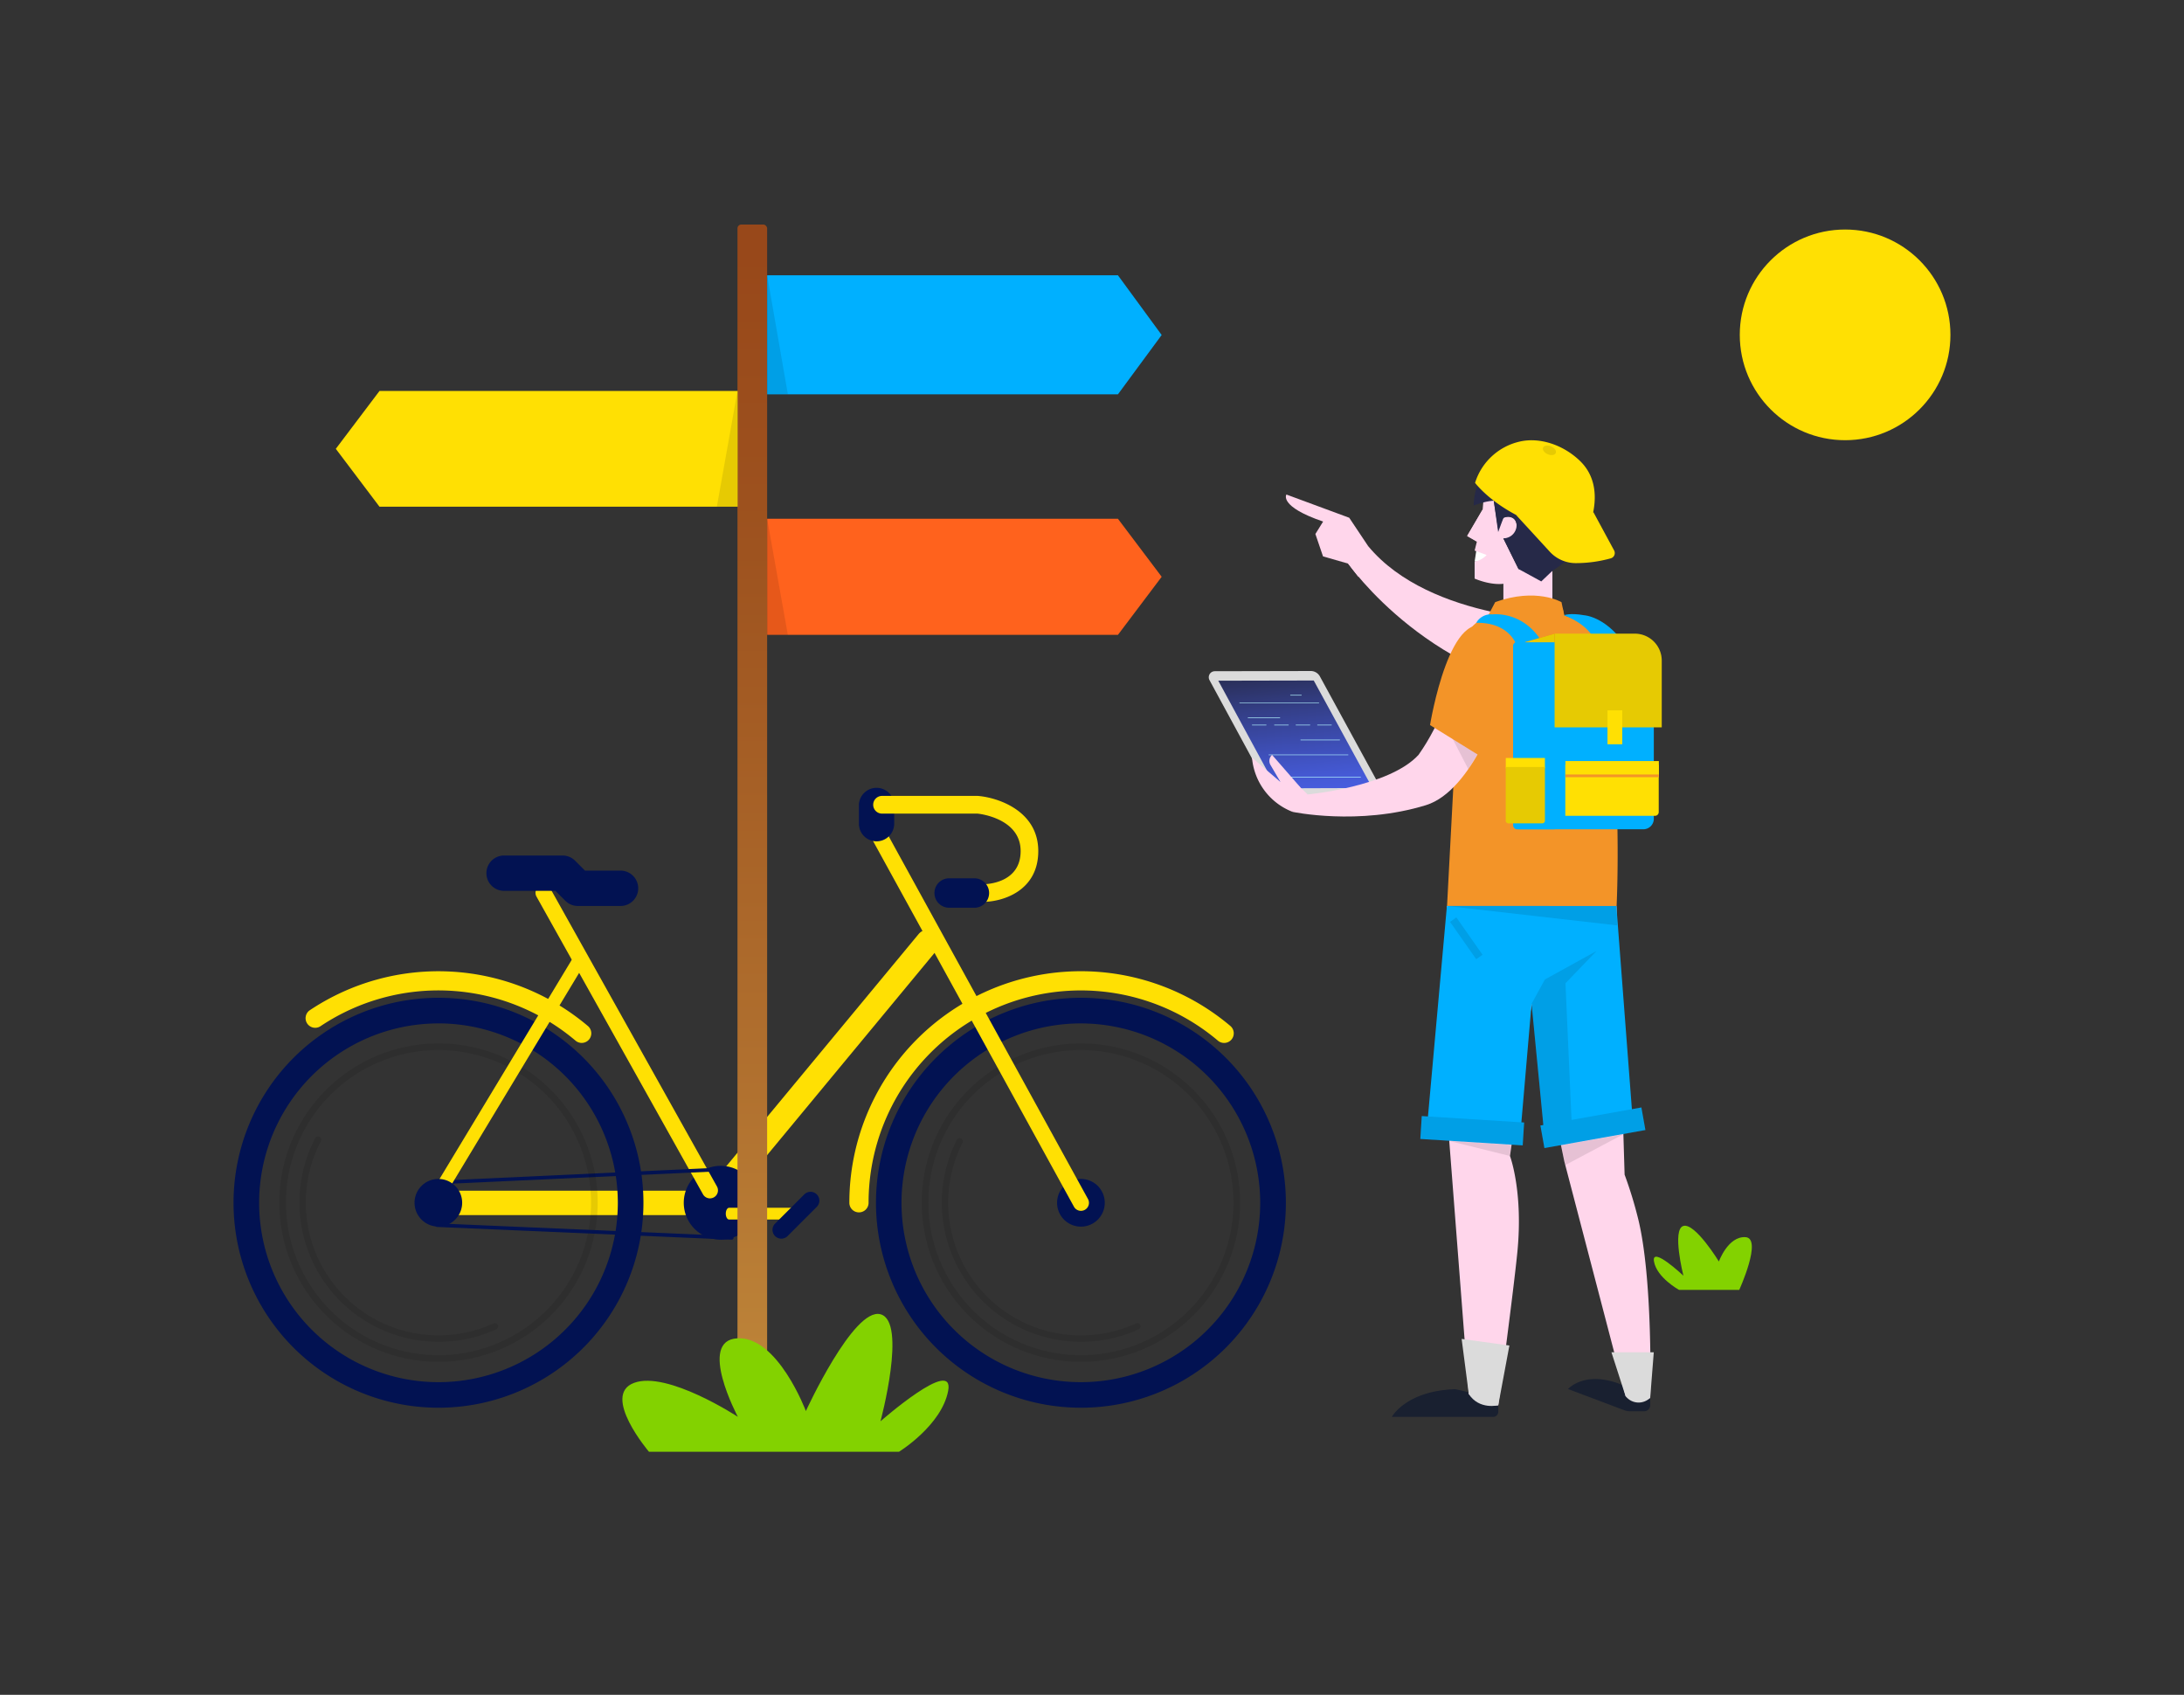 <svg id="Livello_1" data-name="Livello 1" xmlns="http://www.w3.org/2000/svg" xmlns:xlink="http://www.w3.org/1999/xlink" viewBox="0 0 658.56 510.99"><rect x="0" y="0" width="658.56" height="510.99" fill="#333333" stroke="none"/><defs><style>.cls-1,.cls-15{fill:none;}.cls-2{fill:#ffe003;}.cls-3{fill:#021252;}.cls-4,.cls-8{opacity:0.1;}.cls-5{fill:#d1d0e1;}.cls-6{fill:url(#Sfumatura_senza_nome_10);}.cls-7{fill:#ff621d;}.cls-8{isolation:isolate;}.cls-9{fill:#00b0ff;}.cls-10{fill:#83d200;}.cls-11{fill:#ffd6eb;}.cls-12{fill:#e1bc3d;}.cls-13{fill:#dbdbdb;}.cls-14{fill:url(#Sfumatura_senza_nome_8);}.cls-15{stroke:#b5f7ff;stroke-linecap:round;stroke-linejoin:round;stroke-width:0.17px;}.cls-16{fill:#fff;}.cls-17{fill:#262948;}.cls-18{fill:#f39428;}.cls-19{fill:#192030;}</style><linearGradient id="Sfumatura_senza_nome_10" x1="-1607.23" y1="42.6" x2="-1607.23" y2="43.79" gradientTransform="matrix(9.11, 0, 0, -356.73, 14868.73, 15699.18)" gradientUnits="userSpaceOnUse"><stop offset="0" stop-color="#ca9843"/><stop offset="0.41" stop-color="#b1712f"/><stop offset="0.79" stop-color="#9e531f"/><stop offset="1" stop-color="#98481a"/></linearGradient><linearGradient id="Sfumatura_senza_nome_8" x1="-1743.58" y1="25.22" x2="-1743.39" y2="23.98" gradientTransform="matrix(47.34, 0, 0, -33.12, 82935.29, 1033.65)" gradientUnits="userSpaceOnUse"><stop offset="0" stop-color="#262948"/><stop offset="0.35" stop-color="#343f88"/><stop offset="0.65" stop-color="#3e4fb8"/><stop offset="0.87" stop-color="#455ad6"/><stop offset="1" stop-color="#485ee2"/></linearGradient></defs><g id="Raggruppa_4369" data-name="Raggruppa 4369"><g id="Rettangolo_1868" data-name="Rettangolo 1868"><rect id="Rettangolo_2098" data-name="Rettangolo 2098" class="cls-1" x="25.57" y="53.76" width="607.41" height="403.46"/><rect id="Rettangolo_2099" data-name="Rettangolo 2099" class="cls-1" x="26.06" y="54.25" width="606.43" height="402.48"/></g><g id="Raggruppa_4368" data-name="Raggruppa 4368"><g id="Raggruppa_4365" data-name="Raggruppa 4365"><g id="Raggruppa_4345" data-name="Raggruppa 4345"><path id="Tracciato_10517" data-name="Tracciato 10517" class="cls-2" d="M216.34,366.36H132.16a3.69,3.69,0,0,1,0-7.37H212.9L277,281.62a3.66,3.66,0,0,1,5.14-.49l0,0a3.69,3.69,0,0,1,.47,5.19Z"/></g><path id="Tracciato_10518" data-name="Tracciato 10518" class="cls-3" d="M206.18,362.63a11.13,11.13,0,1,0,11.13-11.13h0A11.14,11.14,0,0,0,206.18,362.63Z"/><g id="Raggruppa_4346" data-name="Raggruppa 4346"><path id="Tracciato_10519" data-name="Tracciato 10519" class="cls-2" d="M214.08,361.31a2.41,2.41,0,0,1-2.11-1.24l-50.26-89.86a2.42,2.42,0,0,1,4.22-2.35l50.26,89.86a2.41,2.41,0,0,1-.93,3.28A2.45,2.45,0,0,1,214.08,361.31Z"/></g><path id="Tracciato_10520" data-name="Tracciato 10520" class="cls-3" d="M133.44,357a.54.54,0,1,1,0-1.08l85-3.94a.54.54,0,0,1,.56.52.53.53,0,0,1-.51.56l-85,3.94Z"/><g id="Raggruppa_4347" data-name="Raggruppa 4347"><path id="Tracciato_10521" data-name="Tracciato 10521" class="cls-3" d="M325.94,424.43a61.8,61.8,0,1,1,61.8-61.8A61.79,61.79,0,0,1,325.94,424.43Zm0-115.87A54.08,54.08,0,1,0,380,362.64h0a54.14,54.14,0,0,0-54.07-54.08Z"/></g><g id="Raggruppa_4348" data-name="Raggruppa 4348" class="cls-4"><path id="Tracciato_10522" data-name="Tracciato 10522" d="M325.94,410.59a48,48,0,1,1,48-48A48,48,0,0,1,325.94,410.59Zm0-94a46,46,0,1,0,46,46h0a46.08,46.08,0,0,0-46-46Z"/></g><g id="Raggruppa_4349" data-name="Raggruppa 4349" class="cls-4"><path id="Tracciato_10523" data-name="Tracciato 10523" d="M325.94,404.56A42,42,0,0,1,284,362.63a41.45,41.45,0,0,1,4.63-19.16,1,1,0,0,1,1.71.88A40,40,0,0,0,342.56,399a1,1,0,0,1,1.28.48,1,1,0,0,1-.47,1.28A41.47,41.47,0,0,1,325.94,404.56Z"/></g><g id="Raggruppa_4350" data-name="Raggruppa 4350"><path id="Tracciato_10524" data-name="Tracciato 10524" class="cls-2" d="M259,365.53a2.89,2.89,0,0,1-2.89-2.9h0A69.81,69.81,0,0,1,371,309.33a2.9,2.9,0,0,1-3.75,4.43,64,64,0,0,0-105.34,48.87,2.89,2.89,0,0,1-2.89,2.9Z"/></g><g id="Raggruppa_4351" data-name="Raggruppa 4351"><path id="Tracciato_10525" data-name="Tracciato 10525" class="cls-3" d="M132.22,424.43a61.8,61.8,0,1,1,61.8-61.8A61.8,61.8,0,0,1,132.22,424.43Zm0-115.87a54.08,54.08,0,1,0,54.08,54.07h0a54.15,54.15,0,0,0-54.08-54.08Z"/></g><g id="Raggruppa_4352" data-name="Raggruppa 4352" class="cls-4"><path id="Tracciato_10526" data-name="Tracciato 10526" d="M132.22,410.59a48,48,0,1,1,48-48A48,48,0,0,1,132.22,410.59Zm0-94a46,46,0,1,0,46,46h0a46.08,46.08,0,0,0-46-46Z"/></g><g id="Raggruppa_4353" data-name="Raggruppa 4353" class="cls-4"><path id="Tracciato_10527" data-name="Tracciato 10527" d="M132.22,404.56a42,42,0,0,1-41.93-41.93,41.32,41.32,0,0,1,4.62-19.16,1,1,0,1,1,1.71.88h0a39.53,39.53,0,0,0-4.4,18.28A40,40,0,0,0,148.84,399a1,1,0,0,1,1.28.48,1,1,0,0,1-.47,1.28A41.47,41.47,0,0,1,132.22,404.56Z"/></g><g id="Raggruppa_4354" data-name="Raggruppa 4354"><path id="Tracciato_10528" data-name="Tracciato 10528" class="cls-2" d="M175.42,314.44a2.89,2.89,0,0,1-1.87-.68,64,64,0,0,0-77-4.3,2.9,2.9,0,0,1-3.23-4.81,69.81,69.81,0,0,1,83.95,4.69,2.89,2.89,0,0,1-1.87,5.1Z"/></g><g id="Raggruppa_4355" data-name="Raggruppa 4355"><path id="Tracciato_10529" data-name="Tracciato 10529" class="cls-3" d="M220.69,373.76h0l-88.9-3.83a.55.55,0,0,1-.52-.57h0a.54.54,0,0,1,.54-.52h0l88.89,3.82a.55.55,0,0,1,.5.58.53.53,0,0,1-.52.5Z"/></g><g id="Raggruppa_4356" data-name="Raggruppa 4356"><path id="Tracciato_10530" data-name="Tracciato 10530" class="cls-2" d="M131.27,363.33a2,2,0,0,1-1-.26,1.87,1.87,0,0,1-.76-2.53l0-.07L173.24,288a2,2,0,0,1,2.69-.69,1.87,1.87,0,0,1,.76,2.53.25.25,0,0,0,0,.07L133,362.38A2,2,0,0,1,131.27,363.33Z"/></g><path id="Tracciato_10531" data-name="Tracciato 10531" class="cls-5" d="M327.64,362.63a1.7,1.7,0,1,1-1.7-1.7,1.71,1.71,0,0,1,1.7,1.7Z"/><path id="Tracciato_10532" data-name="Tracciato 10532" class="cls-5" d="M133.72,363.47a2.5,2.5,0,1,1-2.83-2.13,2.07,2.07,0,0,1,.35,0A2.33,2.33,0,0,1,133.72,363.47Z"/><path id="Tracciato_10533" data-name="Tracciato 10533" class="cls-3" d="M125,362.63a7.18,7.18,0,1,0,7.18-7.18h0A7.18,7.18,0,0,0,125,362.63Z"/><path id="Tracciato_10534" data-name="Tracciato 10534" class="cls-3" d="M318.75,362.63a7.19,7.19,0,1,0,7.19-7.18,7.18,7.18,0,0,0-7.19,7.18Z"/><g id="Raggruppa_4358" data-name="Raggruppa 4358"><g id="Raggruppa_4357" data-name="Raggruppa 4357"><path id="Tracciato_10535" data-name="Tracciato 10535" class="cls-3" d="M174.26,273.15h13a5.33,5.33,0,0,0,.15-10.65h-11l-3-3a5.31,5.31,0,0,0-3.76-1.56H151.77a5.33,5.33,0,0,0,0,10.65h15.7l3,3A5.31,5.31,0,0,0,174.26,273.15Z"/></g></g><g id="Raggruppa_4359" data-name="Raggruppa 4359"><path id="Tracciato_10536" data-name="Tracciato 10536" class="cls-2" d="M219.85,367.69h18.77c.55,0,1-.79,1-1.77s-.44-1.78-1-1.78H219.85c-.55,0-1,.8-1,1.78S219.3,367.69,219.85,367.69Z"/></g><g id="Raggruppa_4360" data-name="Raggruppa 4360"><path id="Tracciato_10537" data-name="Tracciato 10537" class="cls-3" d="M235.6,373.46a2.65,2.65,0,0,0,1.88-.78l8.87-8.87a2.66,2.66,0,0,0-3.76-3.76l-8.87,8.86a2.67,2.67,0,0,0,0,3.77,2.71,2.71,0,0,0,1.88.78Z"/></g><path id="Tracciato_10538" data-name="Tracciato 10538" class="cls-2" d="M328.05,361.47,265.78,248.15h-5.5l63.54,115.64a2.41,2.41,0,1,0,4.26-2.27Z"/><g id="Raggruppa_4364" data-name="Raggruppa 4364"><g id="Raggruppa_4361" data-name="Raggruppa 4361"><path id="Tracciato_10539" data-name="Tracciato 10539" class="cls-3" d="M264.31,253.66a5.33,5.33,0,0,0,5.33-5.32h0v-5.71a5.33,5.33,0,0,0-10.65,0v5.71a5.32,5.32,0,0,0,5.32,5.32Z"/></g><g id="Raggruppa_4362" data-name="Raggruppa 4362"><path id="Tracciato_10540" data-name="Tracciato 10540" class="cls-2" d="M290.45,271.91h6c5.75,0,16.63-3.2,16.63-15.31,0-12-11.9-16.1-18.19-16.63H265.81a2.67,2.67,0,0,0,0,5.33h28.85c.32,0,13.1,1.28,13.1,11.3,0,9.63-10.16,10-11.32,10h-6a2.66,2.66,0,1,0,0,5.32Z"/></g><g id="Raggruppa_4363" data-name="Raggruppa 4363"><path id="Tracciato_10541" data-name="Tracciato 10541" class="cls-3" d="M286,273.68h7.55a4.44,4.44,0,1,0,.13-8.87H286a4.44,4.44,0,0,0,0,8.87Z"/></g></g></g><rect id="Rettangolo_2100" data-name="Rettangolo 2100" class="cls-6" x="222.38" y="67.7" width="8.94" height="350.16" rx="1.15"/><path id="Tracciato_10542" data-name="Tracciato 10542" class="cls-7" d="M337.1,191.41H231.33v-35H337.1l13.19,17.49Z"/><path id="Tracciato_10543" data-name="Tracciato 10543" class="cls-8" d="M231.33,156.43l6.24,35h-6.24Z"/><path id="Tracciato_10544" data-name="Tracciato 10544" class="cls-9" d="M337.1,118.89H231.33V83H337.1L350.29,101Z"/><path id="Tracciato_10545" data-name="Tracciato 10545" class="cls-8" d="M231.33,83l6.24,35.86h-6.24Z"/><path id="Tracciato_10546" data-name="Tracciato 10546" class="cls-2" d="M114.43,152.77h108V117.88H114.43l-13.17,17.44Z"/><path id="Tracciato_10547" data-name="Tracciato 10547" class="cls-8" d="M222.38,117.88l-6.22,34.89h6.22Z"/><path id="Tracciato_10548" data-name="Tracciato 10548" class="cls-10" d="M195.69,437.71h75.39s12.86-7.93,14.83-18.38-20.41,9.19-20.41,9.19,8.11-30.09,0-32.27S243,425.43,243,425.43s-8.46-22.55-20.63-21.93.12,23.67.12,23.67-21.27-13.95-31.29-10.24S195.69,437.71,195.69,437.71Z"/><path id="Tracciato_10549" data-name="Tracciato 10549" class="cls-10" d="M524.45,388.9H506.29s-6.7-3.69-7.55-8.57,8.87,4.29,8.87,4.29-3.53-14,0-15,10.7,10.72,10.7,10.72,2.74-7.63,8-7.34S524.45,388.9,524.45,388.9Z"/><g id="Raggruppa_4366" data-name="Raggruppa 4366"><path id="Tracciato_10550" data-name="Tracciato 10550" class="cls-11" d="M473.39,187.28s-42,.16-60.84-22.63l-6.05,5.22s25.42,36.8,71.92,40.16C478.42,210,481.51,197.63,473.39,187.28Z"/><path id="Tracciato_10551" data-name="Tracciato 10551" class="cls-12" d="M466.45,212.67l2.33-24.5-19.52,20.67A111.14,111.14,0,0,0,466.45,212.67Z"/><path id="Tracciato_10552" data-name="Tracciato 10552" class="cls-11" d="M412.55,164.65l-5.71-8.55-18.94-7s-2.38,3.56,11.07,8.15L396.64,161l2.3,6.75,7.56,2.17,3.12,4Z"/></g><path id="Tracciato_10553" data-name="Tracciato 10553" class="cls-13" d="M398,203.94l19.91,36.48-33.95.12-19.25-35.48a1.83,1.83,0,0,1,.73-2.47,1.87,1.87,0,0,1,.87-.22l28.94-.06A3.14,3.14,0,0,1,398,203.94Z"/><path id="Tracciato_10554" data-name="Tracciato 10554" class="cls-14" d="M396.14,205.17l17.69,32.41-28.87.1-17.6-32.45Z"/><g id="Raggruppa_4367" data-name="Raggruppa 4367"><line id="Linea_336" data-name="Linea 336" class="cls-15" x1="389.13" y1="209.62" x2="392.43" y2="209.62"/><line id="Linea_337" data-name="Linea 337" class="cls-15" x1="373.81" y1="211.87" x2="397.68" y2="211.87"/><line id="Linea_338" data-name="Linea 338" class="cls-15" x1="376.33" y1="216.36" x2="385.93" y2="216.36"/><line id="Linea_339" data-name="Linea 339" class="cls-15" x1="377.59" y1="218.61" x2="381.8" y2="218.61"/><line id="Linea_340" data-name="Linea 340" class="cls-15" x1="384.29" y1="218.61" x2="388.51" y2="218.61"/><line id="Linea_341" data-name="Linea 341" class="cls-15" x1="390.78" y1="218.61" x2="395" y2="218.61"/><line id="Linea_342" data-name="Linea 342" class="cls-15" x1="397.27" y1="218.61" x2="401.49" y2="218.61"/><line id="Linea_343" data-name="Linea 343" class="cls-15" x1="392.22" y1="223.1" x2="403.97" y2="223.1"/><line id="Linea_344" data-name="Linea 344" class="cls-15" x1="382.62" y1="227.59" x2="406.49" y2="227.59"/><line id="Linea_345" data-name="Linea 345" class="cls-15" x1="386.4" y1="234.33" x2="410.27" y2="234.33"/></g><path id="Tracciato_10555" data-name="Tracciato 10555" class="cls-1" d="M504.5,425.94c0,9.58-20.87,17.34-46.61,17.34s-46.6-7.76-46.6-17.34,20.86-17.36,46.6-17.36S504.5,416.35,504.5,425.94Z"/><path id="Tracciato_10556" data-name="Tracciato 10556" class="cls-16" d="M445.23,165.56l-.57,3.73,3.49.38,1.34-2.56Z"/><path id="Tracciato_10557" data-name="Tracciato 10557" class="cls-11" d="M453.33,181.55V176s-3.38.63-8.67-1.55v-5.12a6.74,6.74,0,0,0,3.62-2l-3.62-1.33.67-2.69-2.92-1.68,4.67-8,.4-4.69,2.94,2,1.34,8.58,1.56-3.35s2.78-1.51,3.8,1.21a3.64,3.64,0,0,1-2.05,4.72,3.59,3.59,0,0,1-1.75.23l4.57,9.23,10.22.56v9.46Z"/><path id="Tracciato_10558" data-name="Tracciato 10558" class="cls-17" d="M475,144.55c-12.11.8-16.77-1.82-20.48-2.3-1.16,6.87,1.5,4.51-4.08,8.8l1.32,9.36,1.56-4.26c1.34-.74,4.38-.28,3.95,2.77a4,4,0,0,1-3.95,3.39l4.56,9.23,6.87,3.76,3.36-3.2c19.63-12.24,6.89-27.55,6.89-27.55Z"/><path id="Tracciato_10559" data-name="Tracciato 10559" class="cls-18" d="M470.85,181.55s-7.59-4.49-20,0l-2.9,5.54,23.8-1.23Z"/><path id="Tracciato_10560" data-name="Tracciato 10560" class="cls-18" d="M448.56,185.85a31.65,31.65,0,0,1,22.64-2.52l.51,2.53-15,.78-8.15-.79Z"/><path id="Tracciato_10561" data-name="Tracciato 10561" class="cls-11" d="M447.08,153.6l-1.75,9.65-2.92-1.69Z"/><path id="Tracciato_10562" data-name="Tracciato 10562" class="cls-18" d="M481.3,190.9s-10.09-10.53-30.9-5.74a13.2,13.2,0,0,0-10.06,12.24l-4,75.75h51.13S489.89,224.55,481.3,190.9Z"/><path id="Tracciato_10563" data-name="Tracciato 10563" class="cls-11" d="M394.33,239.53l-8.07-7.7-.16,3.93-8.57-7.33a19.25,19.25,0,0,0,12.14,16.31Z"/><path id="Tracciato_10564" data-name="Tracciato 10564" class="cls-11" d="M392.3,237.6l-4.36-5-4.36-5a2.44,2.44,0,0,0-.42,3.14l2.94,5"/><path id="Tracciato_10565" data-name="Tracciato 10565" class="cls-11" d="M444.66,189.46c-2.36.17-3.91,3.07-5.14,9.44-1.52,7.84-4.78,18.79-11.78,28.69-8.82,9.65-33.42,11.94-33.42,11.94L390.1,241l-.43,3.76s19.9,4.27,40.3-2c14.36-4.44,22.76-31.57,22.76-31.57S458.78,188.47,444.66,189.46Z"/><path id="Tracciato_10566" data-name="Tracciato 10566" class="cls-8" d="M434.38,215.68l8.37,16.21,3.75-6.08Z"/><path id="Tracciato_10567" data-name="Tracciato 10567" class="cls-19" d="M451.78,423.63v2.05a1.52,1.52,0,0,1-1.51,1.51H419.69s4.25-7.85,19.07-8.35A41.26,41.26,0,0,1,451.78,423.63Z"/><path id="Tracciato_10568" data-name="Tracciato 10568" class="cls-19" d="M497.6,420.65v3a1.84,1.84,0,0,1-1.85,1.85h-4.14a5.52,5.52,0,0,1-1.92-.35l-16.86-6.35s4.51-5.25,14.55-1.91Z"/><path id="Tracciato_10569" data-name="Tracciato 10569" class="cls-11" d="M487.43,273.15l2.45,81a124,124,0,0,1,3.87,12.47c4.82,18.29,3.85,54.83,3.85,54.83s-3.42,2.7-7.41-.55l-18.48-70.71-9.87-47.51-6.52,45.86s4,10.59,2.24,28.79c-1.1,11.36-5.78,46.35-5.78,46.35a11,11,0,0,1-8.88-3.37l-6.6-85.43V273.15Z"/><path id="Tracciato_10570" data-name="Tracciato 10570" class="cls-13" d="M485.91,407.71h12.77l-1.08,13.7a4.93,4.93,0,0,1-7,0,5.27,5.27,0,0,1-.44-.52Z"/><path id="Tracciato_10571" data-name="Tracciato 10571" class="cls-8" d="M470.7,345.27l1.29,6,17.53-9.31Z"/><path id="Tracciato_10572" data-name="Tracciato 10572" class="cls-8" d="M437,344l18.31,4.53.47-3.35Z"/><path id="Tracciato_10573" data-name="Tracciato 10573" class="cls-9" d="M436.3,273.15l-6.07,67.43,28,3.88,3.6-41.82L465.75,343l26.65-4.35-5-65.48Z"/><rect id="Rettangolo_2101" data-name="Rettangolo 2101" class="cls-8" x="440.98" y="275.98" width="2.33" height="13.75" transform="translate(-82.27 304.99) rotate(-35.02)"/><rect id="Rettangolo_2102" data-name="Rettangolo 2102" class="cls-9" x="440.51" y="325.48" width="6.91" height="30.93" transform="translate(75.86 762.66) rotate(-86.41)"/><path id="Tracciato_10574" data-name="Tracciato 10574" class="cls-8" d="M461.84,302.64l4-7.32,15.57-8.59-9.36,9.72,2,45.16L465.76,343Z"/><rect id="Rettangolo_2103" data-name="Rettangolo 2103" class="cls-9" x="464.84" y="336.59" width="30.93" height="6.91" transform="translate(-52.26 89.66) rotate(-10.12)"/><path id="Tracciato_10575" data-name="Tracciato 10575" class="cls-8" d="M436.3,273.15,487.6,279l-.17-5.83Z"/><path id="Tracciato_10576" data-name="Tracciato 10576" class="cls-17" d="M450.62,141.88l-1-.37-1.86.27a19.23,19.23,0,0,0-3.38,10.63c5.13-1.89,7-1.36,7-1.36l11.59-2.14s.25,0,.7.05C459.21,146.77,455,144.28,450.62,141.88Z"/><path id="Tracciato_10577" data-name="Tracciato 10577" class="cls-2" d="M444.79,145.58s9.79,13.25,33.22,15.85c0,0,7.31-13.61-1.41-22.29-4.83-4.79-12.05-7.46-18.37-6A18.36,18.36,0,0,0,444.79,145.58Z"/><path id="Tracciato_10578" data-name="Tracciato 10578" class="cls-8" d="M469.12,136.59c-.29.66-1.38.82-2.44.35s-1.67-1.38-1.38-2,1.39-.82,2.44-.35S469.42,135.93,469.12,136.59Z"/><path id="Tracciato_10579" data-name="Tracciato 10579" class="cls-2" d="M457.12,155.23l10.18,11.09a10.65,10.65,0,0,0,8,3.46,39.2,39.2,0,0,0,10.44-1.45,1.65,1.65,0,0,0,1.1-2.07,1.22,1.22,0,0,0-.16-.37l-6.27-11.59S477.82,162.49,457.12,155.23Z"/><path id="Rettangolo_2104" data-name="Rettangolo 2104" class="cls-9" d="M457.78,193.56h38.6a2.32,2.32,0,0,1,2.31,2.3h0v51a3.17,3.17,0,0,1-3.17,3.17H458.18a1.9,1.9,0,0,1-1.9-1.9h0v-53.1A1.5,1.5,0,0,1,457.78,193.56Z"/><path id="Rettangolo_2105" data-name="Rettangolo 2105" class="cls-9" d="M457.44,193.56h11.34v56.49H457.5a1.22,1.22,0,0,1-1.22-1.22h0V194.72a1.16,1.16,0,0,1,1.16-1.16Z"/><path id="Tracciato_10580" data-name="Tracciato 10580" class="cls-9" d="M457.39,194.85s-1.85-7.25-12.25-7.07a5.1,5.1,0,0,1,4.91-2.54s9.17-1.2,14.92,8.32h-4.6A4.21,4.21,0,0,0,457.39,194.85Z"/><path id="Tracciato_10581" data-name="Tracciato 10581" class="cls-7" d="M468.78,191.05l-9,2.59h9Z"/><path id="Tracciato_10582" data-name="Tracciato 10582" class="cls-9" d="M481.07,193.56s-1.28-4.91-9.47-8.06c0,0,1.78-.78,6.11,0,0,0,6.09.31,11.84,8.25Z"/><path id="Tracciato_10583" data-name="Tracciato 10583" class="cls-2" d="M501.08,219.29V199.18a8.13,8.13,0,0,0-8.12-8.13H468.78v28.24Z"/><path id="Rettangolo_2106" data-name="Rettangolo 2106" class="cls-2" d="M454.05,231.25h11.8v16.2a.8.8,0,0,1-.79.79H454.84a.79.79,0,0,1-.79-.79v-16.2Z"/><rect id="Rettangolo_2107" data-name="Rettangolo 2107" class="cls-2" x="454.05" y="228.53" width="11.8" height="3.08"/><path id="Rettangolo_2108" data-name="Rettangolo 2108" class="cls-2" d="M472,230.59h28.17v14.27a1.12,1.12,0,0,1-1.12,1.11H472V230.59Z"/><rect id="Rettangolo_2109" data-name="Rettangolo 2109" class="cls-2" x="472.04" y="229.46" width="28.17" height="4.86"/><rect id="Rettangolo_2110" data-name="Rettangolo 2110" class="cls-18" x="472.04" y="233.51" width="28.17" height="0.81"/><path id="Tracciato_10584" data-name="Tracciato 10584" class="cls-18" d="M431.21,218.61,448,229s14.31-29.62,1.84-39S431.21,218.61,431.21,218.61Z"/><path id="Tracciato_10585" data-name="Tracciato 10585" class="cls-13" d="M440.74,403.68l14.4,2-3.36,18s-5.7,1.5-8.88-3.36Z"/><path id="Tracciato_10586" data-name="Tracciato 10586" class="cls-2" d="M468.78,191.05l-9,2.59h9Z"/><rect id="Rettangolo_2111" data-name="Rettangolo 2111" class="cls-8" x="440.51" y="325.48" width="6.91" height="30.93" transform="translate(75.86 762.66) rotate(-86.41)"/><rect id="Rettangolo_2112" data-name="Rettangolo 2112" class="cls-8" x="464.84" y="336.59" width="30.93" height="6.91" transform="translate(-52.26 89.66) rotate(-10.12)"/><circle id="Ellisse_94" data-name="Ellisse 94" class="cls-2" cx="556.37" cy="100.96" r="31.76"/><path id="Rettangolo_2113" data-name="Rettangolo 2113" class="cls-8" d="M454.05,231.25h11.8v16.2a.8.8,0,0,1-.79.79H454.84a.79.79,0,0,1-.79-.79v-16.2Z"/><path id="Tracciato_10587" data-name="Tracciato 10587" class="cls-8" d="M501.08,219.29V199.18a8.13,8.13,0,0,0-8.12-8.13H468.78v28.24Z"/><rect id="Rettangolo_2114" data-name="Rettangolo 2114" class="cls-2" x="484.72" y="214.18" width="4.46" height="10.22"/><path id="Tracciato_10588" data-name="Tracciato 10588" class="cls-8" d="M468.78,191.05l-9,2.59h9Z"/></g></g></svg>